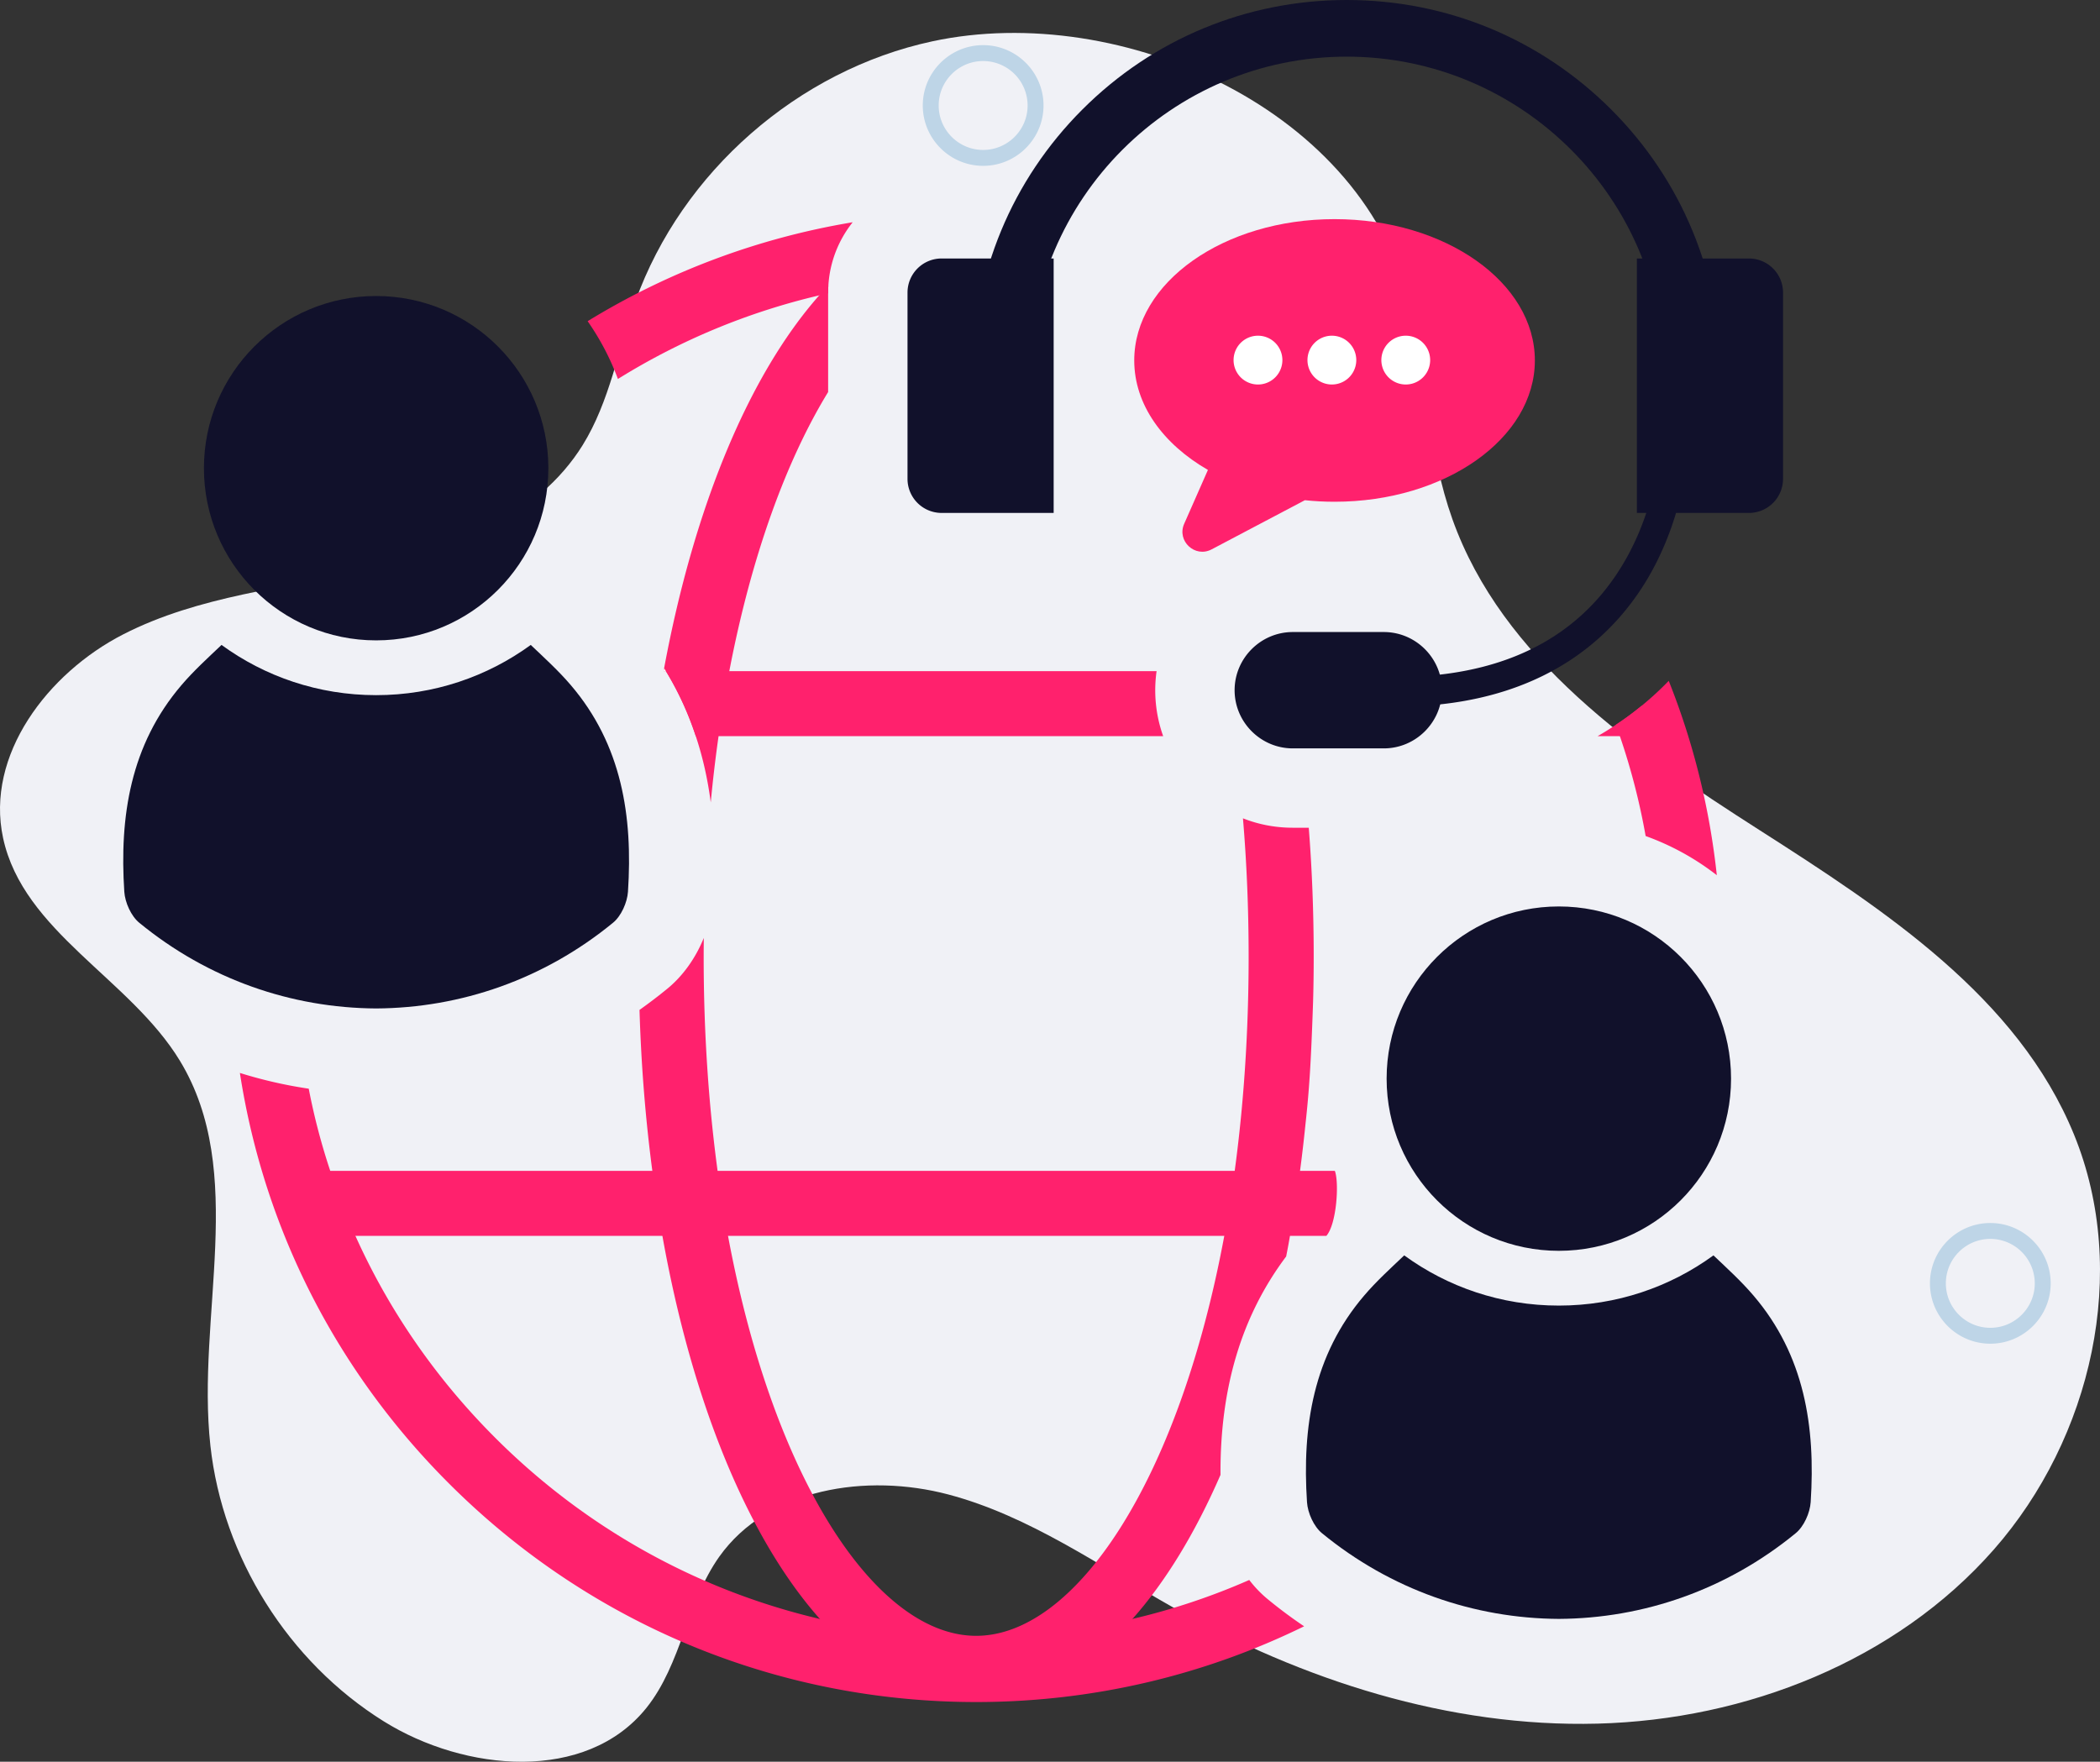 <svg xmlns="http://www.w3.org/2000/svg" width="458.713" height="384.897" viewBox="0 0 344.035 288.673"><rect x="0" y="0" width="344.035" height="288.673" fill="#333333" stroke="none"/><g data-name="Layer"><clipPath id="a"><path transform="matrix(1 0 0 -1 0 288.673)" d="M0 288.672h344.035V0H0z"/></clipPath><g clip-path="url(#a)"><path d="M152.75 6.769c-22 4.723-41.05 21.396-48.645 42.578-2.834 7.906-4.221 16.453-8.65 23.59-7.327 11.813-21.482 17.43-35.058 20.427-13.575 2.996-27.817 4.237-40.192 10.57-12.375 6.335-22.63 19.788-19.7 33.378C3.82 152.7 21.314 160.366 29.48 173.825c11.095 18.288 2.648 41.819 4.99 63.08 2.015 18.277 12.775 35.393 28.372 45.13 13.34 8.33 33.187 10.092 43.042-2.167 5.769-7.178 6.614-17.28 11.946-24.788 7.988-11.25 24.182-13.731 37.522-10.202 13.338 3.53 24.84 11.756 36.864 18.525 21.187 11.928 45.197 19.66 69.504 19.026 24.306-.634 48.858-10.25 64.91-28.513s22.339-45.49 13.15-68.002c-9.19-22.522-31.055-36.807-51.55-49.911-20.493-13.104-42.126-28.022-50.29-50.936-3.937-11.054-4.325-23.023-6.845-34.485C223.965 18.155 183.769.11 152.75 6.769" fill="#f0f1f6"/><path d="M161.065 10.001c-4.016 0-7.283 3.267-7.283 7.284 0 4.016 3.267 7.283 7.283 7.283 4.017 0 7.284-3.267 7.284-7.283a7.291 7.291 0 0 0-7.284-7.284m0 17.172c-5.452 0-9.889-4.436-9.889-9.888 0-5.453 4.437-9.889 9.89-9.889 5.452 0 9.89 4.436 9.89 9.89 0 5.451-4.438 9.887-9.89 9.887M326.065 203.001c-4.016 0-7.283 3.267-7.283 7.284 0 4.017 3.267 7.284 7.283 7.284 4.017 0 7.284-3.267 7.284-7.284a7.291 7.291 0 0 0-7.284-7.284m0 17.172c-5.452 0-9.889-4.436-9.889-9.888 0-5.453 4.437-9.888 9.89-9.888 5.452 0 9.89 4.435 9.89 9.888 0 5.452-4.438 9.888-9.89 9.888" fill="#bed5e7"/><path d="M96.27 52.628c2.03 2.91 3.71 6.09 4.96 9.47a110.058 110.058 0 0 1 32.98-13.7c.48-.12.97-.23 1.46-.33v-.13c0-.4.01-.79.04-1.18a18.41 18.41 0 0 1 3.98-10.34 121.005 121.005 0 0 0-43.42 16.21m177.11 58.93a50.597 50.597 0 0 1-4.38 4.04 49.293 49.293 0 0 1-4.29 3.17c.24.61.46 1.24.67 1.86 1.82 5.32 3.23 10.78 4.22 16.36a42.32 42.32 0 0 1 11.66 6.42c-1.19-11.04-3.84-21.73-7.88-31.85m-65.64 150.52c-1.13-.92-2.17-2-3.08-3.19a109.344 109.344 0 0 1-19.13 6.38 111.47 111.47 0 0 1-25.61 2.96c-8.72 0-17.3-1-25.6-2.95-19.24-4.52-37-14.11-51.56-28.09-10.5-10.09-18.76-21.83-24.53-34.68-1.57-3.47-2.95-7.03-4.13-10.66-1.46-4.39-2.64-8.88-3.52-13.46a74.077 74.077 0 0 1-11.28-2.58c4.05 26.24 16.51 50.28 36.08 69.06 22.85 21.94 52.87 34.02 84.54 34.02 18.89 0 37.19-4.3 53.73-12.41a75.6 75.6 0 0 1-5.91-4.4" fill="#ff216d"/><path d="M113.989 120.628c1.14 3.42 1.95 7.03 2.45 10.85.35-3.72.78-7.33 1.28-10.85zm20.22-72.23c-11.48 13-20.48 34.56-25.41 61.1-.03.15-.06.31-.09.47h.38c2.03 3.33 3.66 6.88 4.9 10.66 1.14 3.42 1.95 7.03 2.45 10.85.35-3.72.78-7.33 1.28-10.85.51-3.66 1.1-7.22 1.76-10.66 3.66-19.09 9.42-34.67 16.19-45.73v-16.3c0-.4.01-.79.04-1.18-.51.53-1 1.08-1.5 1.64m80.2 87.23h-2.62c-2.88 0-5.63-.54-8.16-1.54.61 7.23.93 14.81.93 22.69 0 12.51-.82 24.26-2.28 35.07-.5 3.66-1.07 7.22-1.71 10.66-7.53 40.49-24.52 65.53-40.65 65.53s-33.12-25.04-40.65-65.53c-.64-3.44-1.21-7-1.71-10.66-1.46-10.81-2.28-22.56-2.28-35.07 0-1.04.01-2.07.02-3.09-1.33 3.28-3.41 6.23-6 8.34a82.413 82.413 0 0 1-4.53 3.45c.27 9.13.99 17.95 2.1 26.37.47 3.63 1.02 7.19 1.65 10.66 4.87 27.33 14.05 49.53 25.8 62.77 7.61 8.59 16.3 13.41 25.6 13.41s18-4.82 25.61-13.42c5.42-6.09 10.28-14.08 14.42-23.6v-.02c-.08-14.27 3.46-26.05 10.76-35.77v-.01c.22-1.11.43-2.23.62-3.36a211.3 211.3 0 0 0 1.65-10.66c.33-2.47.62-4.98.88-7.53.616-5.623.913-9.92 1.26-20.27v-.02c.07-2.4.1-4.81.1-7.25 0-7.23-.27-14.3-.81-21.15" fill="#ff216d"/><path d="M190.56 120.628h-76.57a50.775 50.775 0 0 0-4.9-10.66h80.39a22.395 22.395 0 0 0 1.08 10.66M269 115.598v5.03h-7.28a43.534 43.534 0 0 0 2.99-1.86c1.49-.98 2.92-2.04 4.29-3.17M217.29 202.508H50.47v-10.66h168.21c.73 1.89.31 8.72-1.39 10.66" fill="#ff216d"/><path d="M296.636 246.134c-.117 1.773-1.112 3.997-2.458 5.094-11.3 9.27-24.94 13.96-38.8 14.037-13.858-.077-27.499-4.767-38.8-14.037-1.344-1.097-2.34-3.32-2.457-5.094-.808-12.334 1.003-24.07 9.371-33.854 2.023-2.372 4.348-4.479 6.556-6.579 7.11 5.18 15.865 8.228 25.33 8.228 9.465 0 18.222-3.048 25.33-8.228 2.21 2.1 4.534 4.207 6.556 6.58 8.368 9.783 10.181 21.52 9.372 33.853M283.592 176.74c0 15.583-12.632 28.214-28.214 28.214-15.58 0-28.213-12.631-28.213-28.213s12.632-28.213 28.213-28.213c15.582 0 28.214 12.63 28.214 28.213M102.879 146.11c-.118 1.773-1.112 3.997-2.459 5.094-11.3 9.27-24.94 13.96-38.8 14.037-13.857-.077-27.498-4.767-38.8-14.037-1.343-1.097-2.34-3.321-2.456-5.094-.808-12.334 1.003-24.07 9.37-33.854 2.024-2.372 4.348-4.48 6.557-6.58 7.109 5.18 15.866 8.229 25.33 8.229 9.464 0 18.221-3.048 25.33-8.228 2.209 2.1 4.534 4.207 6.557 6.579 8.368 9.784 10.18 21.52 9.37 33.854M89.835 76.716c0 15.582-12.632 28.213-28.214 28.213-15.581 0-28.213-12.63-28.213-28.213 0-15.582 12.632-28.213 28.213-28.213 15.582 0 28.214 12.631 28.214 28.213" fill="#11112b"/><path d="M108.8 109.498c-.03.15-.062.31-.09.47h.38c-.09-.16-.19-.31-.29-.47" fill="#fff"/><path d="M218.634 35.906c-18.124 0-32.816 10.367-32.816 23.155 0 7.235 4.705 13.695 12.072 17.941L194 85.827c-1.244 2.821 1.77 5.63 4.495 4.19l15.275-8.055c1.587.166 3.211.253 4.864.253 18.124 0 32.816-10.367 32.816-23.154 0-12.788-14.692-23.155-32.816-23.155" fill="#ff216d"/><path d="M222.194 59.005a3.998 3.998 0 1 1-7.996 0 3.998 3.998 0 0 1 7.996 0M210.089 59.005a3.998 3.998 0 1 1-7.997 0 3.998 3.998 0 0 1 7.996 0M234.298 59.005a3.998 3.998 0 1 1-7.996 0 3.998 3.998 0 0 1 7.996 0" fill="#fff"/><path d="M263.958 17.943C252.387 6.373 237.004 0 220.64 0c-16.364 0-31.747 6.372-43.318 17.942-11.57 11.57-17.942 26.954-17.942 43.317v2.169h9.28v-2.17c0-28.66 23.318-51.976 51.98-51.976 28.66 0 51.977 23.317 51.977 51.977v2.169h9.282v-2.17c0-16.362-6.372-31.745-17.942-43.316" fill="#11112b"/><path d="M154.254 42.354a5.586 5.586 0 0 0-5.58 5.58v30.533a5.586 5.586 0 0 0 5.58 5.58h18.363V42.354zM231.983 115.719l-.203-4.852c16.203-.75 27.865-7.275 34.663-19.396 5.13-9.15 5.472-18.266 5.475-18.357l4.616.147c-.012.415-.35 10.283-6.008 20.487-5.24 9.452-16.182 20.936-38.543 21.97" fill="#11112b"/><path d="M226.705 122.627h-14.913c-5.242 0-9.531-4.29-9.531-9.532s4.289-9.532 9.53-9.532h14.914c5.242 0 9.53 4.29 9.53 9.532 0 5.243-4.288 9.532-9.53 9.532M286.528 42.354h-18.363v41.693h18.363a5.587 5.587 0 0 0 5.58-5.58V47.934a5.587 5.587 0 0 0-5.58-5.58" fill="#11112b"/></g></g></svg>